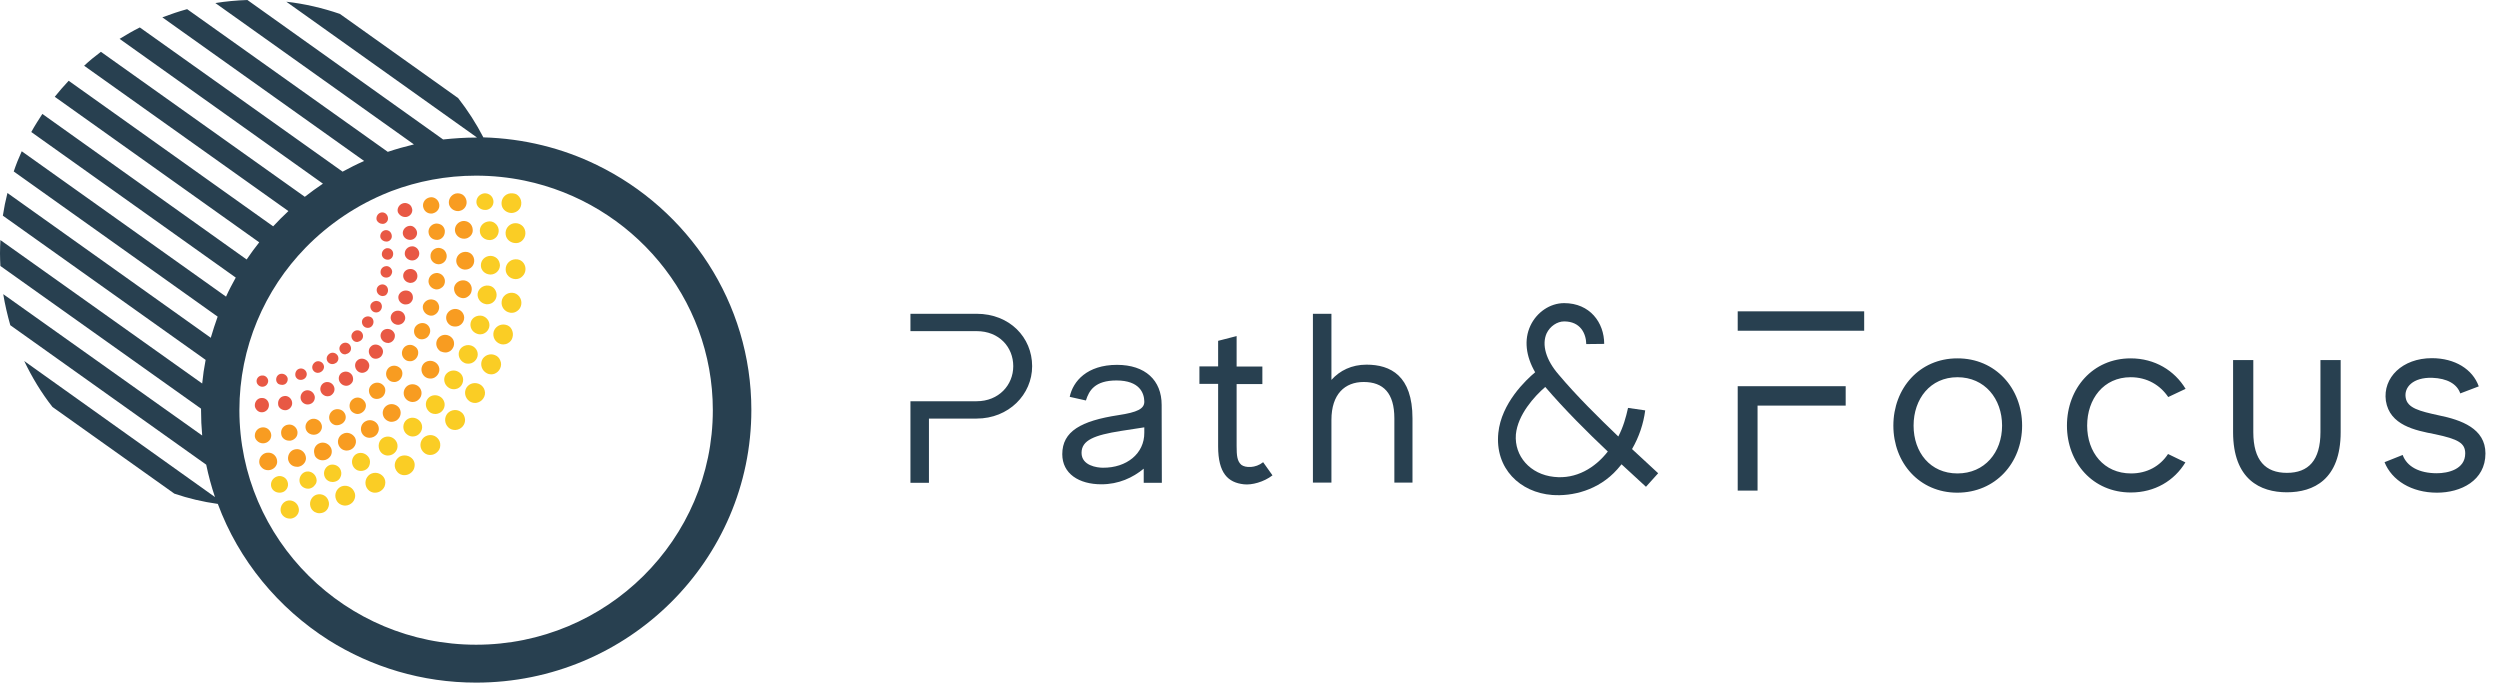 <svg width="168" height="46" viewBox="0 0 168 46" fill="none" xmlns="http://www.w3.org/2000/svg">
<path d="M69.36 24.607C69.36 26.515 67.783 28.128 65.63 28.128H62.425V32.443H61.182V26.963H65.63C67.117 26.963 68.091 25.875 68.091 24.607C68.091 23.327 67.142 22.252 65.63 22.252H61.182V21.086H65.63C67.847 21.086 69.36 22.674 69.36 24.607ZM76.897 29.075V28.717C76.461 28.794 75.935 28.858 75.32 28.96C73.551 29.242 72.68 29.575 72.68 30.432C72.68 31.29 73.718 31.431 74.115 31.431C75.705 31.444 76.91 30.484 76.897 29.075ZM76.858 32.43V31.495C76.128 32.097 75.179 32.545 74.013 32.545C72.5 32.545 71.385 31.828 71.385 30.522C71.385 28.986 72.641 28.282 75.153 27.898C76.422 27.706 76.922 27.475 76.897 26.963C76.884 26.425 76.589 25.567 75.025 25.567C73.577 25.567 73.18 26.246 72.974 26.912L71.885 26.668C72.103 25.619 73.051 24.518 75.064 24.518C76.961 24.518 78.063 25.555 78.063 27.206C78.063 28.794 78.076 32.443 78.076 32.443H76.858V32.43ZM85.511 31.943C84.934 32.391 84.114 32.609 83.588 32.545C82.524 32.43 81.858 31.802 81.858 29.997V25.798H80.601V24.62H81.858V22.904L83.101 22.584V24.633H84.831V25.811H83.101V29.971C83.101 30.625 83.139 30.996 83.421 31.239C83.691 31.444 84.37 31.47 84.883 31.06L85.511 31.943ZM94.919 28.115V32.43H93.701V28.115C93.701 26.412 92.958 25.67 91.638 25.67C90.382 25.67 89.472 26.476 89.472 28.218V32.43H88.228V21.086H89.472V25.529C90.035 24.902 90.83 24.505 91.83 24.505C93.445 24.505 94.919 25.247 94.919 28.115Z" fill="#284050"/>
<path d="M124.03 25.951V27.257H118.108V32.967H116.774V25.951H124.03ZM125.273 20.92V22.226H116.774V20.92H125.273ZM134.54 28.601C134.54 26.796 133.374 25.349 131.541 25.349C129.708 25.349 128.593 26.809 128.593 28.601C128.593 30.394 129.708 31.815 131.541 31.815C133.374 31.815 134.54 30.394 134.54 28.601ZM135.886 28.601C135.886 31.111 134.092 33.108 131.528 33.108C128.99 33.108 127.234 31.111 127.234 28.601C127.234 26.092 128.99 24.082 131.528 24.082C134.092 24.069 135.886 26.092 135.886 28.601ZM145.692 30.509L146.859 31.072C146.115 32.301 144.808 33.095 143.193 33.095C140.642 33.095 138.899 31.098 138.899 28.601C138.899 26.092 140.642 24.082 143.18 24.082C144.808 24.082 146.128 24.901 146.872 26.13L145.705 26.681C145.167 25.887 144.295 25.349 143.18 25.349C141.36 25.349 140.257 26.809 140.257 28.601C140.257 30.394 141.373 31.815 143.206 31.815C144.282 31.815 145.154 31.328 145.692 30.509ZM157.293 24.197V29.037C157.293 32.237 155.46 33.082 153.678 33.082C151.896 33.082 150.063 32.224 150.063 29.037V24.197H151.422V29.037C151.422 30.944 152.242 31.776 153.678 31.776C155.127 31.776 155.934 30.944 155.934 29.037V24.197H157.293ZM167.022 30.471C167.022 32.301 165.368 33.108 163.766 33.108C162.048 33.108 160.728 32.276 160.241 31.059L161.459 30.573C161.741 31.354 162.574 31.802 163.753 31.802C164.497 31.802 165.663 31.546 165.663 30.471C165.663 29.779 165.202 29.51 163.625 29.177C162.292 28.921 160.587 28.576 160.331 26.937C160.113 25.375 161.446 24.069 163.42 24.069C164.971 24.069 166.163 24.812 166.573 25.964L165.33 26.438C165.112 25.797 164.445 25.426 163.446 25.388C162.151 25.349 161.536 26.028 161.664 26.732C161.779 27.424 162.587 27.628 163.881 27.91C165.394 28.217 167.022 28.793 167.022 30.471Z" fill="#284050"/>
<path d="M104.431 32.046C105.917 32.212 107.186 31.444 108.045 30.343C106.661 29.037 105.136 27.514 103.841 26.003C103.097 26.643 101.995 27.872 101.867 29.191C101.752 30.65 102.828 31.879 104.431 32.046ZM111.429 31.802L110.609 32.712C110.609 32.712 109.481 31.674 108.968 31.201C108.866 31.316 108.789 31.418 108.686 31.534C107.417 32.968 105.635 33.364 104.302 33.262C102.162 33.096 100.444 31.495 100.688 29.088C100.893 27.091 102.533 25.542 103.162 25.017C102.533 23.929 102.405 22.828 102.841 21.893C103.264 20.984 104.161 20.37 105.11 20.37C106.84 20.37 107.802 21.675 107.802 23.109L106.597 23.122C106.584 22.405 106.199 21.599 105.11 21.599C104.648 21.599 104.161 21.919 103.931 22.405C103.597 23.161 103.879 24.185 104.751 25.183C105.969 26.63 107.417 28.051 108.75 29.332C109.084 28.691 109.263 28.051 109.404 27.411L110.558 27.578C110.442 28.474 110.147 29.357 109.673 30.177L111.429 31.802Z" fill="#284050"/>
<path d="M47.902 27.564C47.902 36.257 40.762 43.325 31.994 43.325C23.227 43.325 16.087 36.257 16.087 27.564C16.087 23.327 17.779 19.473 20.535 16.644C22.099 15.043 23.996 13.763 26.111 12.918C26.175 12.892 26.239 12.867 26.303 12.841C28.072 12.175 29.982 11.804 31.982 11.804C33.097 11.804 34.199 11.919 35.25 12.137C42.467 13.635 47.902 19.985 47.902 27.564ZM30.789 6.593L22.842 0.935C21.689 0.538 20.483 0.256 19.24 0.115L32.058 9.244C32.033 9.244 32.02 9.244 31.994 9.244C31.251 9.244 30.507 9.295 29.777 9.372L16.625 0C15.895 0.026 15.177 0.09 14.472 0.205L27.816 9.704C27.226 9.845 26.636 10.012 26.059 10.204L12.575 0.615C12.011 0.768 11.46 0.96 10.908 1.165L24.47 10.818C23.97 11.036 23.496 11.279 23.022 11.535L9.396 1.844C8.934 2.074 8.473 2.343 8.037 2.612L21.701 12.342C21.278 12.623 20.881 12.918 20.483 13.225L6.781 3.482C6.383 3.777 6.012 4.084 5.653 4.417L19.381 14.185C19.022 14.518 18.689 14.851 18.356 15.21L4.615 5.428C4.294 5.774 3.974 6.133 3.679 6.504L17.42 16.285C17.125 16.656 16.843 17.041 16.574 17.437L2.846 7.656C2.589 8.053 2.333 8.45 2.102 8.872L15.843 18.654C15.613 19.076 15.382 19.499 15.19 19.934L1.461 10.165C1.256 10.614 1.077 11.062 0.923 11.523L14.626 21.278C14.459 21.739 14.305 22.226 14.164 22.699L0.5 12.969C0.372 13.469 0.269 13.981 0.192 14.493L13.818 24.184C13.716 24.709 13.639 25.234 13.587 25.772L0.026 16.131C0.013 16.426 0 16.733 0 17.028C0 17.309 0.013 17.591 0.026 17.873L13.51 27.462C13.51 27.488 13.51 27.526 13.51 27.552C13.51 28.128 13.536 28.704 13.587 29.267L0.218 19.767C0.333 20.472 0.5 21.176 0.692 21.854L13.857 31.226C14.01 31.956 14.203 32.685 14.446 33.402L1.628 24.261C2.153 25.362 2.782 26.399 3.525 27.347L11.716 33.172C12.652 33.492 13.626 33.722 14.638 33.863C16.048 37.666 18.702 40.866 22.086 43.017C24.957 44.822 28.354 45.872 31.994 45.872C42.198 45.872 50.491 37.653 50.491 27.552C50.491 20.331 46.248 14.07 40.108 11.087C37.801 9.961 35.212 9.308 32.481 9.231C32.007 8.309 31.43 7.413 30.789 6.593Z" fill="#284050"/>
<path d="M34.161 13.02C33.815 13.135 33.635 13.494 33.725 13.839C33.802 14.121 34.084 14.313 34.379 14.313C34.43 14.313 34.494 14.3 34.545 14.288C34.712 14.249 34.853 14.134 34.943 13.993C35.032 13.839 35.058 13.648 35.007 13.455C34.955 13.276 34.84 13.135 34.686 13.046C34.52 12.982 34.327 12.969 34.161 13.02ZM34.532 15.005C34.173 15.069 33.93 15.401 33.981 15.76C34.02 16.093 34.315 16.336 34.661 16.336C34.686 16.336 34.712 16.336 34.725 16.336C34.891 16.323 35.058 16.234 35.16 16.093C35.276 15.952 35.327 15.76 35.301 15.568C35.276 15.389 35.186 15.222 35.032 15.12C34.891 15.017 34.712 14.979 34.532 15.005ZM34.635 17.424C34.263 17.437 33.981 17.744 33.981 18.09C33.968 18.448 34.263 18.743 34.635 18.756H34.661C34.827 18.756 34.981 18.692 35.096 18.576C35.237 18.448 35.314 18.269 35.314 18.077C35.314 17.885 35.237 17.706 35.096 17.578C34.981 17.476 34.814 17.412 34.635 17.424ZM34.456 19.678C34.084 19.639 33.751 19.895 33.712 20.254C33.661 20.612 33.904 20.945 34.263 21.009C34.302 21.022 34.34 21.022 34.379 21.022C34.52 21.022 34.648 20.983 34.763 20.894C34.917 20.791 35.007 20.625 35.032 20.446C35.058 20.254 35.007 20.074 34.891 19.921C34.776 19.78 34.622 19.69 34.456 19.678ZM33.994 21.828C33.635 21.739 33.276 21.944 33.174 22.289C33.084 22.648 33.276 22.994 33.609 23.109C33.674 23.134 33.751 23.147 33.815 23.147C33.917 23.147 34.032 23.122 34.122 23.07C34.289 22.981 34.404 22.84 34.443 22.661C34.494 22.481 34.468 22.289 34.379 22.123C34.302 21.969 34.161 21.867 33.994 21.828ZM33.263 23.864C32.93 23.723 32.533 23.877 32.392 24.197C32.251 24.53 32.392 24.914 32.712 25.08C32.802 25.131 32.904 25.157 33.007 25.157C33.084 25.157 33.161 25.144 33.225 25.119C33.392 25.055 33.533 24.927 33.609 24.76C33.686 24.594 33.699 24.402 33.622 24.235C33.558 24.056 33.43 23.928 33.263 23.864ZM32.264 25.836C31.943 25.656 31.546 25.746 31.354 26.041C31.161 26.348 31.251 26.745 31.546 26.962C31.661 27.039 31.789 27.078 31.918 27.078C31.956 27.078 32.007 27.078 32.046 27.065C32.225 27.026 32.379 26.924 32.481 26.77C32.584 26.617 32.623 26.425 32.571 26.245C32.533 26.079 32.417 25.925 32.264 25.836ZM31.007 27.705C30.725 27.474 30.315 27.513 30.072 27.782C29.841 28.051 29.867 28.46 30.123 28.716C30.238 28.831 30.405 28.895 30.572 28.895C30.584 28.895 30.597 28.895 30.61 28.895C30.79 28.883 30.956 28.806 31.084 28.665C31.212 28.524 31.264 28.345 31.251 28.166C31.225 27.974 31.148 27.807 31.007 27.705ZM28.482 29.395C28.213 29.638 28.175 30.048 28.405 30.329C28.521 30.47 28.674 30.56 28.854 30.573C28.88 30.573 28.892 30.573 28.918 30.573C29.085 30.573 29.238 30.509 29.354 30.406C29.495 30.291 29.585 30.125 29.585 29.933C29.597 29.753 29.533 29.574 29.405 29.446C29.174 29.19 28.764 29.164 28.482 29.395ZM26.829 30.701C26.534 30.906 26.431 31.302 26.624 31.61C26.713 31.763 26.854 31.879 27.034 31.917C27.085 31.93 27.136 31.93 27.188 31.93C27.316 31.93 27.444 31.891 27.559 31.815C27.713 31.712 27.828 31.558 27.854 31.379C27.893 31.2 27.854 31.021 27.752 30.88C27.534 30.598 27.136 30.521 26.829 30.701ZM24.855 31.879C24.56 32.083 24.47 32.48 24.649 32.788C24.739 32.941 24.88 33.056 25.06 33.095C25.111 33.108 25.162 33.108 25.214 33.108C25.342 33.108 25.47 33.069 25.585 32.992C25.739 32.89 25.855 32.736 25.88 32.557C25.919 32.378 25.88 32.199 25.778 32.058C25.56 31.763 25.162 31.686 24.855 31.879ZM22.919 32.698C22.599 32.852 22.445 33.236 22.586 33.569C22.65 33.735 22.778 33.863 22.945 33.927C23.022 33.953 23.099 33.978 23.188 33.978C23.291 33.978 23.381 33.953 23.47 33.914C23.637 33.837 23.765 33.709 23.829 33.53C23.893 33.364 23.881 33.172 23.791 33.018C23.637 32.698 23.252 32.557 22.919 32.698ZM21.291 33.236C20.971 33.325 20.766 33.684 20.855 34.017C20.894 34.183 20.996 34.311 21.137 34.401C21.24 34.452 21.342 34.49 21.458 34.49C21.522 34.49 21.586 34.477 21.65 34.465C21.817 34.426 21.958 34.311 22.035 34.157C22.111 34.004 22.137 33.825 22.073 33.658C21.971 33.325 21.637 33.146 21.291 33.236ZM19.381 33.633C19.061 33.671 18.83 33.978 18.856 34.311C18.869 34.465 18.945 34.606 19.074 34.708C19.189 34.798 19.317 34.849 19.471 34.849C19.497 34.849 19.522 34.849 19.561 34.849C19.727 34.823 19.881 34.734 19.971 34.606C20.073 34.477 20.112 34.298 20.073 34.145C20.009 33.812 19.702 33.594 19.381 33.633Z" fill="#FACD25"/>
<path d="M25.957 16.234C25.995 16.234 26.034 16.234 26.072 16.221C26.162 16.196 26.239 16.132 26.29 16.042C26.342 15.953 26.342 15.837 26.303 15.722C26.265 15.62 26.188 15.53 26.085 15.492C25.995 15.453 25.893 15.453 25.803 15.492C25.611 15.569 25.508 15.799 25.573 15.991C25.637 16.132 25.79 16.234 25.957 16.234ZM25.701 15.044C25.739 15.044 25.777 15.044 25.816 15.031C25.906 15.005 25.983 14.941 26.034 14.852C26.085 14.762 26.085 14.647 26.047 14.531C26.008 14.429 25.931 14.339 25.829 14.301C25.739 14.263 25.637 14.263 25.547 14.301C25.355 14.378 25.252 14.608 25.316 14.8C25.38 14.941 25.534 15.044 25.701 15.044ZM25.944 17.886C25.726 17.899 25.573 18.078 25.573 18.27C25.56 18.475 25.726 18.654 25.944 18.654H25.97C26.06 18.654 26.149 18.616 26.213 18.564C26.29 18.488 26.342 18.385 26.354 18.27C26.354 18.155 26.303 18.052 26.213 17.975C26.137 17.911 26.047 17.873 25.944 17.886ZM25.97 16.682C25.778 16.734 25.637 16.913 25.662 17.131C25.688 17.31 25.855 17.451 26.047 17.451C26.06 17.451 26.072 17.451 26.098 17.451C26.201 17.438 26.277 17.387 26.342 17.31C26.406 17.22 26.431 17.118 26.419 17.002C26.406 16.9 26.354 16.81 26.265 16.746C26.188 16.682 26.072 16.67 25.97 16.682ZM25.137 20.971C25.188 20.984 25.226 20.997 25.278 20.997C25.329 20.997 25.38 20.984 25.419 20.971C25.521 20.933 25.598 20.843 25.637 20.741C25.675 20.638 25.675 20.523 25.624 20.421C25.585 20.331 25.508 20.267 25.406 20.241C25.201 20.177 24.983 20.293 24.906 20.472C24.842 20.664 24.944 20.895 25.137 20.971ZM24.573 22.008C24.624 22.021 24.662 22.034 24.714 22.034C24.765 22.034 24.816 22.021 24.855 22.008C24.957 21.97 25.034 21.88 25.073 21.778C25.111 21.675 25.111 21.56 25.06 21.458C25.021 21.368 24.944 21.304 24.842 21.279C24.637 21.215 24.419 21.33 24.342 21.509C24.278 21.714 24.38 21.931 24.573 22.008ZM26.072 19.563C26.085 19.448 26.06 19.345 25.995 19.256C25.931 19.179 25.842 19.128 25.752 19.115C25.547 19.089 25.342 19.23 25.316 19.435C25.291 19.64 25.419 19.832 25.624 19.883C25.649 19.883 25.675 19.896 25.713 19.896C25.79 19.896 25.867 19.87 25.931 19.832C26.008 19.755 26.06 19.665 26.072 19.563ZM23.496 23.66C23.573 23.583 23.599 23.468 23.586 23.365C23.573 23.263 23.521 23.173 23.445 23.109C23.278 22.981 23.047 23.007 22.906 23.173C22.765 23.327 22.778 23.557 22.932 23.711C22.996 23.775 23.086 23.814 23.188 23.814H23.201C23.304 23.788 23.419 23.75 23.496 23.66ZM24.303 22.828C24.38 22.751 24.406 22.636 24.393 22.533C24.38 22.431 24.329 22.341 24.252 22.277C24.085 22.149 23.855 22.175 23.714 22.341C23.573 22.495 23.586 22.725 23.739 22.879C23.803 22.943 23.893 22.981 23.996 22.981H24.009C24.124 22.956 24.227 22.917 24.303 22.828ZM21.022 24.851C21.073 24.94 21.15 25.017 21.265 25.043C21.304 25.055 21.33 25.055 21.368 25.055C21.445 25.055 21.509 25.03 21.573 24.991C21.676 24.927 21.74 24.838 21.765 24.735C21.791 24.633 21.765 24.543 21.714 24.454C21.599 24.274 21.355 24.223 21.189 24.326C20.996 24.454 20.932 24.671 21.022 24.851ZM22.342 24.466C22.432 24.466 22.522 24.428 22.599 24.377C22.688 24.3 22.74 24.198 22.74 24.095C22.74 23.993 22.714 23.903 22.637 23.826C22.496 23.673 22.253 23.66 22.099 23.801C21.932 23.942 21.906 24.159 22.035 24.326C22.099 24.402 22.188 24.454 22.291 24.466C22.304 24.466 22.317 24.466 22.342 24.466ZM18.945 25.862C18.971 25.862 18.984 25.862 19.009 25.862C19.112 25.849 19.215 25.798 19.266 25.708C19.33 25.619 19.343 25.516 19.33 25.414C19.279 25.222 19.086 25.094 18.881 25.119C18.676 25.145 18.535 25.337 18.561 25.555C18.574 25.657 18.625 25.734 18.702 25.798C18.766 25.836 18.856 25.862 18.945 25.862ZM19.855 25.273C19.881 25.363 19.945 25.439 20.035 25.491C20.086 25.516 20.15 25.529 20.214 25.529C20.266 25.529 20.317 25.516 20.355 25.503C20.458 25.465 20.548 25.388 20.586 25.286C20.625 25.196 20.625 25.094 20.586 25.004C20.509 24.812 20.279 24.71 20.086 24.787C19.907 24.851 19.804 25.068 19.855 25.273ZM17.625 25.99C17.741 25.99 17.856 25.939 17.92 25.862C17.984 25.785 18.023 25.695 18.023 25.593C18.01 25.388 17.83 25.222 17.638 25.235C17.433 25.222 17.253 25.388 17.241 25.593C17.241 25.695 17.266 25.785 17.343 25.862C17.407 25.939 17.523 25.99 17.625 25.99ZM27.226 14.583C27.265 14.583 27.316 14.583 27.354 14.57C27.482 14.531 27.585 14.455 27.649 14.339C27.713 14.224 27.726 14.096 27.675 13.968C27.636 13.84 27.547 13.738 27.418 13.687C27.303 13.635 27.175 13.623 27.047 13.674C26.803 13.763 26.662 14.032 26.739 14.263C26.829 14.455 27.021 14.583 27.226 14.583ZM27.47 15.184C27.213 15.236 27.034 15.479 27.072 15.722C27.111 15.953 27.316 16.119 27.559 16.119C27.572 16.119 27.598 16.119 27.611 16.119C27.739 16.106 27.854 16.042 27.931 15.94C28.008 15.837 28.046 15.709 28.021 15.581C27.995 15.453 27.918 15.338 27.816 15.261C27.726 15.184 27.598 15.159 27.47 15.184ZM27.675 16.554C27.405 16.567 27.2 16.785 27.2 17.028C27.188 17.271 27.405 17.489 27.675 17.502H27.7C27.816 17.502 27.931 17.463 28.021 17.374C28.123 17.284 28.175 17.169 28.175 17.028C28.175 16.9 28.11 16.772 28.021 16.682C27.918 16.593 27.803 16.541 27.675 16.554ZM27.585 19.012C27.675 19.012 27.764 18.987 27.841 18.936C27.957 18.859 28.021 18.756 28.046 18.616C28.059 18.488 28.034 18.36 27.957 18.257C27.88 18.155 27.764 18.091 27.636 18.078C27.367 18.052 27.136 18.219 27.098 18.462C27.059 18.705 27.226 18.948 27.495 19C27.521 19.012 27.559 19.012 27.585 19.012ZM26.303 21.138C26.188 21.368 26.277 21.637 26.508 21.765C26.585 21.803 26.662 21.829 26.752 21.829C26.803 21.829 26.841 21.816 26.893 21.803C27.021 21.765 27.123 21.675 27.175 21.573C27.239 21.458 27.252 21.33 27.2 21.202C27.162 21.074 27.059 20.971 26.944 20.92C26.701 20.818 26.419 20.907 26.303 21.138ZM26.79 19.845C26.713 20.075 26.841 20.344 27.098 20.434C27.149 20.459 27.213 20.459 27.265 20.459C27.329 20.459 27.405 20.446 27.47 20.421C27.585 20.37 27.675 20.267 27.726 20.139C27.764 20.024 27.752 19.883 27.7 19.768C27.636 19.653 27.534 19.563 27.405 19.537C27.136 19.473 26.88 19.614 26.79 19.845ZM25.239 24.108H25.252C25.38 24.108 25.495 24.057 25.598 23.967C25.688 23.865 25.739 23.75 25.739 23.622C25.739 23.493 25.675 23.378 25.585 23.289C25.38 23.109 25.085 23.109 24.919 23.289C24.739 23.455 24.739 23.762 24.919 23.954C24.996 24.057 25.111 24.108 25.239 24.108ZM24.316 25.055H24.329C24.457 25.055 24.573 25.004 24.675 24.915C24.765 24.812 24.816 24.697 24.816 24.569C24.816 24.441 24.752 24.326 24.662 24.236C24.457 24.057 24.163 24.057 23.996 24.236C23.816 24.402 23.816 24.71 23.996 24.902C24.073 24.991 24.188 25.043 24.316 25.055ZM26.124 23.045C26.252 23.032 26.367 22.956 26.444 22.853C26.521 22.751 26.547 22.623 26.534 22.495C26.508 22.367 26.431 22.264 26.329 22.188C26.111 22.047 25.803 22.085 25.662 22.29C25.508 22.495 25.56 22.776 25.765 22.943C25.855 23.007 25.957 23.045 26.06 23.045C26.085 23.058 26.098 23.058 26.124 23.045ZM22.458 26.297C22.496 26.169 22.483 26.041 22.419 25.926C22.291 25.695 22.009 25.606 21.778 25.721C21.56 25.836 21.458 26.118 21.573 26.348C21.624 26.464 21.727 26.553 21.855 26.605C21.906 26.617 21.958 26.63 22.009 26.63C22.086 26.63 22.163 26.617 22.227 26.579C22.329 26.515 22.419 26.413 22.458 26.297ZM23.624 25.158C23.457 24.953 23.175 24.915 22.957 25.055C22.752 25.196 22.701 25.491 22.855 25.708C22.932 25.811 23.034 25.887 23.163 25.913C23.188 25.913 23.227 25.926 23.252 25.926C23.355 25.926 23.445 25.9 23.534 25.836C23.637 25.759 23.714 25.657 23.727 25.529C23.739 25.388 23.701 25.247 23.624 25.158ZM18.856 27.462C18.945 27.526 19.048 27.565 19.151 27.565C19.176 27.565 19.202 27.565 19.227 27.565C19.356 27.539 19.471 27.475 19.548 27.36C19.625 27.257 19.65 27.129 19.625 27.001C19.573 26.745 19.33 26.566 19.086 26.617C18.83 26.656 18.663 26.886 18.689 27.155C18.689 27.27 18.753 27.386 18.856 27.462ZM17.599 27.706C17.741 27.706 17.856 27.642 17.946 27.552C18.035 27.462 18.074 27.334 18.074 27.206C18.061 26.937 17.856 26.733 17.599 26.745C17.343 26.733 17.138 26.95 17.125 27.206C17.112 27.334 17.164 27.45 17.253 27.552C17.343 27.654 17.459 27.706 17.599 27.706ZM20.83 27.155C20.958 27.117 21.06 27.027 21.112 26.912C21.163 26.797 21.176 26.669 21.125 26.553C21.035 26.31 20.766 26.169 20.522 26.246C20.279 26.323 20.15 26.592 20.214 26.835C20.253 26.963 20.33 27.065 20.458 27.129C20.522 27.168 20.599 27.181 20.676 27.181C20.74 27.181 20.778 27.168 20.83 27.155Z" fill="#E85844"/>
<path d="M28.969 14.352C29.021 14.352 29.072 14.352 29.123 14.327C29.264 14.288 29.38 14.198 29.456 14.07C29.533 13.943 29.546 13.776 29.495 13.635C29.444 13.482 29.341 13.366 29.2 13.302C29.072 13.238 28.931 13.238 28.79 13.29C28.508 13.392 28.354 13.699 28.457 13.981C28.534 14.211 28.739 14.352 28.969 14.352ZM29.238 15.031C28.944 15.095 28.751 15.376 28.803 15.658C28.841 15.927 29.072 16.119 29.354 16.119C29.38 16.119 29.392 16.119 29.418 16.119C29.559 16.106 29.687 16.029 29.777 15.914C29.867 15.799 29.905 15.645 29.892 15.479C29.867 15.325 29.777 15.184 29.649 15.107C29.508 15.031 29.367 15.005 29.238 15.031ZM29.456 16.657C29.162 16.669 28.918 16.913 28.931 17.207C28.918 17.502 29.162 17.745 29.456 17.758H29.482C29.61 17.758 29.738 17.706 29.841 17.617C29.956 17.514 30.02 17.361 30.02 17.207C30.02 17.053 29.944 16.9 29.841 16.797C29.726 16.708 29.597 16.657 29.456 16.657ZM29.892 18.987C29.918 18.833 29.879 18.68 29.777 18.552C29.687 18.436 29.559 18.372 29.418 18.347C29.123 18.321 28.854 18.513 28.803 18.808C28.751 19.089 28.944 19.371 29.238 19.435C29.277 19.448 29.303 19.448 29.341 19.448C29.444 19.448 29.546 19.422 29.636 19.358C29.777 19.281 29.867 19.153 29.892 18.987ZM27.88 22.008C27.752 22.277 27.841 22.597 28.098 22.738C28.174 22.789 28.264 22.802 28.354 22.802C28.405 22.802 28.456 22.789 28.508 22.776C28.649 22.738 28.777 22.636 28.841 22.495C28.918 22.354 28.931 22.2 28.88 22.059C28.828 21.919 28.726 21.803 28.598 21.752C28.341 21.637 28.021 21.752 27.88 22.008ZM28.79 21.176C28.854 21.202 28.918 21.214 28.969 21.214C29.046 21.214 29.123 21.202 29.187 21.163C29.328 21.099 29.431 20.984 29.482 20.83C29.533 20.689 29.52 20.536 29.444 20.395C29.38 20.267 29.251 20.165 29.11 20.139C28.828 20.062 28.534 20.216 28.431 20.497C28.354 20.766 28.508 21.074 28.79 21.176ZM25.303 26.809H25.329C25.47 26.809 25.624 26.745 25.726 26.643C25.842 26.528 25.893 26.374 25.893 26.22C25.893 26.079 25.829 25.951 25.726 25.862C25.508 25.657 25.162 25.67 24.957 25.875C24.739 26.079 24.739 26.412 24.944 26.643C25.021 26.745 25.162 26.809 25.303 26.809ZM27.111 23.404C26.944 23.647 26.983 23.967 27.213 24.159C27.303 24.236 27.418 24.274 27.547 24.274C27.572 24.274 27.598 24.274 27.623 24.274C27.777 24.249 27.905 24.172 27.995 24.044C28.085 23.916 28.123 23.762 28.098 23.609C28.072 23.468 27.995 23.352 27.867 23.276C27.623 23.096 27.277 23.16 27.111 23.404ZM26.047 24.799C25.88 25.043 25.919 25.363 26.149 25.555C26.239 25.631 26.354 25.67 26.483 25.67C26.508 25.67 26.534 25.67 26.559 25.67C26.713 25.644 26.841 25.567 26.931 25.439C27.021 25.311 27.059 25.158 27.034 25.004C27.008 24.863 26.931 24.748 26.803 24.671C26.559 24.505 26.213 24.556 26.047 24.799ZM23.214 28.179C23.252 28.038 23.239 27.898 23.163 27.77C23.022 27.513 22.688 27.424 22.419 27.552C22.163 27.693 22.047 28 22.163 28.269C22.227 28.397 22.329 28.499 22.47 28.55C22.535 28.576 22.586 28.576 22.65 28.576C22.74 28.576 22.829 28.55 22.906 28.512C23.06 28.448 23.163 28.32 23.214 28.179ZM23.714 26.822C23.483 26.988 23.419 27.321 23.573 27.577C23.65 27.693 23.778 27.77 23.919 27.808C23.957 27.808 23.983 27.821 24.021 27.821C24.137 27.821 24.252 27.782 24.355 27.705C24.483 27.616 24.56 27.488 24.585 27.334C24.611 27.193 24.56 27.04 24.47 26.937C24.278 26.694 23.957 26.643 23.714 26.822ZM19.086 29.498C19.189 29.575 19.304 29.613 19.433 29.613C19.458 29.613 19.497 29.613 19.522 29.613C19.676 29.587 19.817 29.498 19.907 29.37C19.984 29.255 20.009 29.114 19.984 28.973C19.92 28.678 19.638 28.486 19.356 28.538C19.061 28.576 18.856 28.845 18.894 29.139C18.907 29.293 18.971 29.408 19.086 29.498ZM20.817 29.152C20.894 29.191 20.983 29.216 21.073 29.216C21.137 29.216 21.189 29.203 21.253 29.191C21.407 29.139 21.522 29.037 21.586 28.896C21.65 28.768 21.65 28.627 21.599 28.499C21.496 28.218 21.176 28.077 20.907 28.166C20.625 28.269 20.471 28.55 20.548 28.832C20.586 28.96 20.676 29.088 20.817 29.152ZM18.087 29.613C18.189 29.511 18.228 29.37 18.228 29.242C18.215 28.947 17.971 28.717 17.689 28.717H17.676C17.382 28.717 17.138 28.947 17.125 29.242C17.112 29.383 17.164 29.511 17.266 29.613C17.369 29.728 17.523 29.792 17.676 29.792C17.83 29.792 17.984 29.728 18.087 29.613ZM30.174 13.725C30.238 13.994 30.495 14.186 30.777 14.186C30.815 14.186 30.854 14.186 30.879 14.173C31.033 14.147 31.174 14.058 31.264 13.917C31.354 13.776 31.379 13.622 31.341 13.456C31.302 13.29 31.212 13.162 31.072 13.072C30.93 12.995 30.777 12.97 30.61 13.008C30.302 13.098 30.11 13.405 30.174 13.725ZM31.11 14.851C30.79 14.89 30.546 15.171 30.572 15.492C30.597 15.799 30.866 16.042 31.187 16.042H31.2C31.366 16.042 31.507 15.965 31.623 15.85C31.738 15.722 31.789 15.568 31.764 15.402C31.751 15.236 31.674 15.082 31.546 14.979C31.418 14.877 31.264 14.839 31.11 14.851ZM30.661 17.476C30.636 17.796 30.879 18.078 31.2 18.116C31.225 18.116 31.251 18.116 31.277 18.116C31.418 18.116 31.546 18.065 31.648 17.988C31.776 17.886 31.853 17.732 31.866 17.566C31.879 17.399 31.828 17.246 31.725 17.118C31.623 17.002 31.469 16.925 31.302 16.925C30.969 16.913 30.687 17.156 30.661 17.476ZM30.584 21.944C30.661 21.944 30.738 21.931 30.815 21.906C30.969 21.842 31.084 21.727 31.148 21.573C31.212 21.419 31.212 21.253 31.136 21.099C31.072 20.958 30.943 20.843 30.79 20.792C30.482 20.689 30.149 20.843 30.02 21.138C29.905 21.432 30.046 21.778 30.354 21.906C30.431 21.931 30.508 21.944 30.584 21.944ZM29.918 23.685C29.969 23.685 30.02 23.685 30.059 23.673C30.226 23.634 30.354 23.532 30.431 23.391C30.52 23.25 30.533 23.084 30.495 22.93C30.456 22.776 30.341 22.648 30.2 22.572C29.905 22.418 29.559 22.52 29.392 22.802C29.238 23.084 29.328 23.429 29.597 23.609C29.7 23.647 29.802 23.685 29.918 23.685ZM30.969 20.011C31.02 20.024 31.072 20.037 31.123 20.037C31.225 20.037 31.328 20.011 31.418 19.947C31.559 19.857 31.661 19.729 31.687 19.563C31.725 19.409 31.7 19.243 31.61 19.102C31.52 18.961 31.379 18.872 31.225 18.846C30.905 18.795 30.597 18.987 30.52 19.294C30.469 19.614 30.661 19.921 30.969 20.011ZM29.277 24.364C29.008 24.172 28.636 24.223 28.444 24.466C28.252 24.722 28.29 25.081 28.534 25.299C28.636 25.388 28.777 25.439 28.918 25.439C28.944 25.439 28.956 25.439 28.982 25.439C29.149 25.427 29.29 25.337 29.392 25.209C29.495 25.081 29.546 24.914 29.52 24.748C29.495 24.594 29.405 24.453 29.277 24.364ZM26.188 28.333C26.226 28.346 26.277 28.346 26.316 28.346C26.431 28.346 26.559 28.307 26.662 28.243C26.803 28.141 26.893 28 26.918 27.834C26.944 27.68 26.905 27.526 26.816 27.398C26.611 27.142 26.239 27.078 25.983 27.257C25.713 27.437 25.637 27.795 25.816 28.077C25.906 28.205 26.034 28.294 26.188 28.333ZM21.381 30.855C21.471 30.906 21.573 30.932 21.689 30.932C21.753 30.932 21.804 30.919 21.868 30.906C22.035 30.855 22.163 30.74 22.24 30.599C22.304 30.458 22.317 30.304 22.265 30.151C22.15 29.843 21.817 29.677 21.522 29.767C21.214 29.856 21.035 30.176 21.125 30.496C21.137 30.65 21.24 30.778 21.381 30.855ZM24.598 28.294C24.303 28.422 24.175 28.768 24.303 29.075C24.367 29.216 24.483 29.331 24.624 29.383C24.688 29.408 24.765 29.421 24.842 29.421C24.931 29.421 25.021 29.395 25.111 29.357C25.265 29.28 25.38 29.152 25.431 28.986C25.483 28.832 25.457 28.678 25.393 28.55C25.239 28.269 24.88 28.154 24.598 28.294ZM23.047 29.152C22.765 29.28 22.624 29.626 22.765 29.933C22.829 30.074 22.945 30.189 23.086 30.24C23.163 30.266 23.227 30.279 23.304 30.279C23.393 30.279 23.483 30.253 23.573 30.215C23.727 30.138 23.842 30.01 23.893 29.843C23.945 29.69 23.919 29.536 23.855 29.408C23.688 29.127 23.329 28.998 23.047 29.152ZM18.023 31.598C18.202 31.598 18.356 31.521 18.471 31.405C18.574 31.29 18.638 31.149 18.625 30.996C18.612 30.663 18.343 30.407 18.023 30.42C17.715 30.407 17.433 30.676 17.42 30.996C17.407 31.149 17.471 31.303 17.574 31.405C17.689 31.534 17.843 31.598 18.023 31.598ZM19.573 31.239C19.689 31.329 19.817 31.367 19.958 31.367C19.984 31.367 20.009 31.367 20.048 31.367C20.214 31.341 20.355 31.252 20.458 31.111C20.548 30.983 20.586 30.829 20.548 30.676C20.484 30.356 20.176 30.138 19.868 30.189C19.548 30.228 19.33 30.522 19.356 30.855C19.381 31.009 19.458 31.149 19.573 31.239ZM27.726 27.014C27.88 27.014 28.021 26.963 28.136 26.848C28.264 26.732 28.328 26.579 28.328 26.412C28.328 26.259 28.264 26.118 28.162 26.003C27.931 25.772 27.547 25.759 27.316 25.977C27.085 26.195 27.059 26.566 27.277 26.809C27.38 26.924 27.534 27.001 27.688 27.014C27.713 27.014 27.726 27.014 27.726 27.014Z" fill="#F89C21"/>
<path d="M32.597 14.108C32.648 14.108 32.687 14.108 32.738 14.096C32.892 14.057 33.007 13.968 33.084 13.84C33.161 13.712 33.187 13.545 33.135 13.392C33.097 13.251 32.994 13.123 32.866 13.059C32.725 12.982 32.559 12.969 32.417 13.02C32.123 13.123 31.956 13.417 32.033 13.712C32.11 13.955 32.341 14.108 32.597 14.108ZM32.776 14.889C32.43 14.953 32.2 15.261 32.251 15.594C32.289 15.901 32.571 16.131 32.892 16.131C32.917 16.131 32.93 16.131 32.956 16.131C33.123 16.119 33.276 16.029 33.379 15.901C33.481 15.76 33.533 15.594 33.507 15.414C33.481 15.248 33.392 15.094 33.251 14.992C33.123 14.889 32.943 14.851 32.776 14.889ZM33.392 17.36C33.264 17.245 33.11 17.194 32.943 17.194C32.584 17.207 32.315 17.488 32.315 17.821C32.302 18.154 32.584 18.436 32.943 18.449H32.969C33.123 18.449 33.276 18.385 33.392 18.282C33.52 18.167 33.597 18 33.597 17.821C33.584 17.642 33.52 17.476 33.392 17.36ZM32.059 22.43C32.123 22.456 32.2 22.469 32.264 22.469C32.366 22.469 32.469 22.443 32.559 22.392C32.712 22.315 32.815 22.174 32.866 22.021C32.917 21.854 32.892 21.675 32.802 21.521C32.712 21.38 32.584 21.278 32.417 21.227C32.071 21.15 31.725 21.329 31.636 21.649C31.546 21.982 31.725 22.315 32.059 22.43ZM32.815 19.191C32.469 19.153 32.148 19.396 32.097 19.729C32.059 20.062 32.289 20.369 32.623 20.433C32.661 20.446 32.7 20.446 32.738 20.446C32.866 20.446 33.007 20.407 33.11 20.331C33.251 20.228 33.34 20.087 33.366 19.908C33.392 19.729 33.34 19.562 33.238 19.422C33.135 19.281 32.981 19.204 32.815 19.191ZM31.02 25.874C31.11 25.733 31.148 25.554 31.11 25.388C31.072 25.221 30.969 25.08 30.815 24.991C30.52 24.812 30.136 24.901 29.944 25.183C29.764 25.465 29.854 25.849 30.136 26.041C30.238 26.117 30.367 26.156 30.495 26.156C30.533 26.156 30.572 26.156 30.623 26.143C30.79 26.117 30.931 26.015 31.02 25.874ZM29.29 27.82C29.456 27.807 29.623 27.731 29.726 27.603C29.841 27.474 29.892 27.308 29.88 27.142C29.867 26.975 29.777 26.809 29.649 26.706C29.38 26.489 28.982 26.514 28.764 26.77C28.546 27.026 28.572 27.41 28.828 27.654C28.944 27.769 29.098 27.82 29.264 27.82C29.264 27.82 29.277 27.82 29.29 27.82ZM31.187 24.376C31.277 24.427 31.379 24.44 31.469 24.44C31.546 24.44 31.61 24.427 31.687 24.402C31.854 24.338 31.969 24.223 32.046 24.069C32.123 23.915 32.123 23.736 32.059 23.582C31.994 23.429 31.866 23.301 31.712 23.237C31.392 23.109 31.02 23.25 30.879 23.544C30.738 23.851 30.879 24.223 31.187 24.376ZM27.688 29.331C27.7 29.331 27.726 29.331 27.739 29.331C27.893 29.331 28.034 29.28 28.149 29.177C28.277 29.062 28.354 28.908 28.367 28.742C28.38 28.576 28.316 28.396 28.2 28.281C27.957 28.025 27.572 28 27.316 28.217C27.059 28.435 27.034 28.832 27.252 29.101C27.367 29.229 27.521 29.318 27.688 29.331ZM26.598 29.613C26.393 29.331 26.021 29.254 25.726 29.433C25.444 29.613 25.367 29.997 25.534 30.304C25.624 30.458 25.765 30.56 25.931 30.598C25.983 30.611 26.021 30.611 26.072 30.611C26.188 30.611 26.316 30.573 26.419 30.509C26.559 30.419 26.662 30.278 26.701 30.112C26.739 29.933 26.701 29.753 26.598 29.613ZM23.996 30.483C23.714 30.611 23.573 30.97 23.701 31.277C23.765 31.431 23.881 31.546 24.034 31.61C24.111 31.635 24.175 31.648 24.252 31.648C24.342 31.648 24.419 31.635 24.509 31.597C24.662 31.533 24.778 31.418 24.829 31.251C24.88 31.098 24.88 30.919 24.803 30.778C24.637 30.483 24.291 30.355 23.996 30.483ZM21.266 32.173C21.201 31.866 20.919 31.648 20.612 31.687C20.317 31.725 20.099 32.02 20.125 32.327C20.138 32.48 20.215 32.621 20.33 32.711C20.432 32.788 20.561 32.839 20.689 32.839C20.714 32.839 20.74 32.839 20.766 32.839C20.919 32.813 21.061 32.736 21.15 32.608C21.266 32.493 21.304 32.327 21.266 32.173ZM22.189 31.238C21.894 31.328 21.714 31.648 21.791 31.956C21.83 32.109 21.919 32.237 22.06 32.314C22.15 32.365 22.253 32.391 22.355 32.391C22.406 32.391 22.471 32.378 22.522 32.365C22.676 32.327 22.804 32.224 22.868 32.084C22.945 31.943 22.958 31.776 22.906 31.623C22.817 31.328 22.496 31.162 22.189 31.238ZM19.279 32.839C19.356 32.711 19.381 32.544 19.33 32.391C19.292 32.25 19.189 32.122 19.061 32.058C18.92 31.981 18.753 31.968 18.612 32.02C18.317 32.122 18.151 32.416 18.228 32.711C18.292 32.954 18.535 33.108 18.779 33.108C18.83 33.108 18.869 33.108 18.92 33.095C19.074 33.069 19.202 32.967 19.279 32.839Z" fill="#FACD25"/>
</svg>
